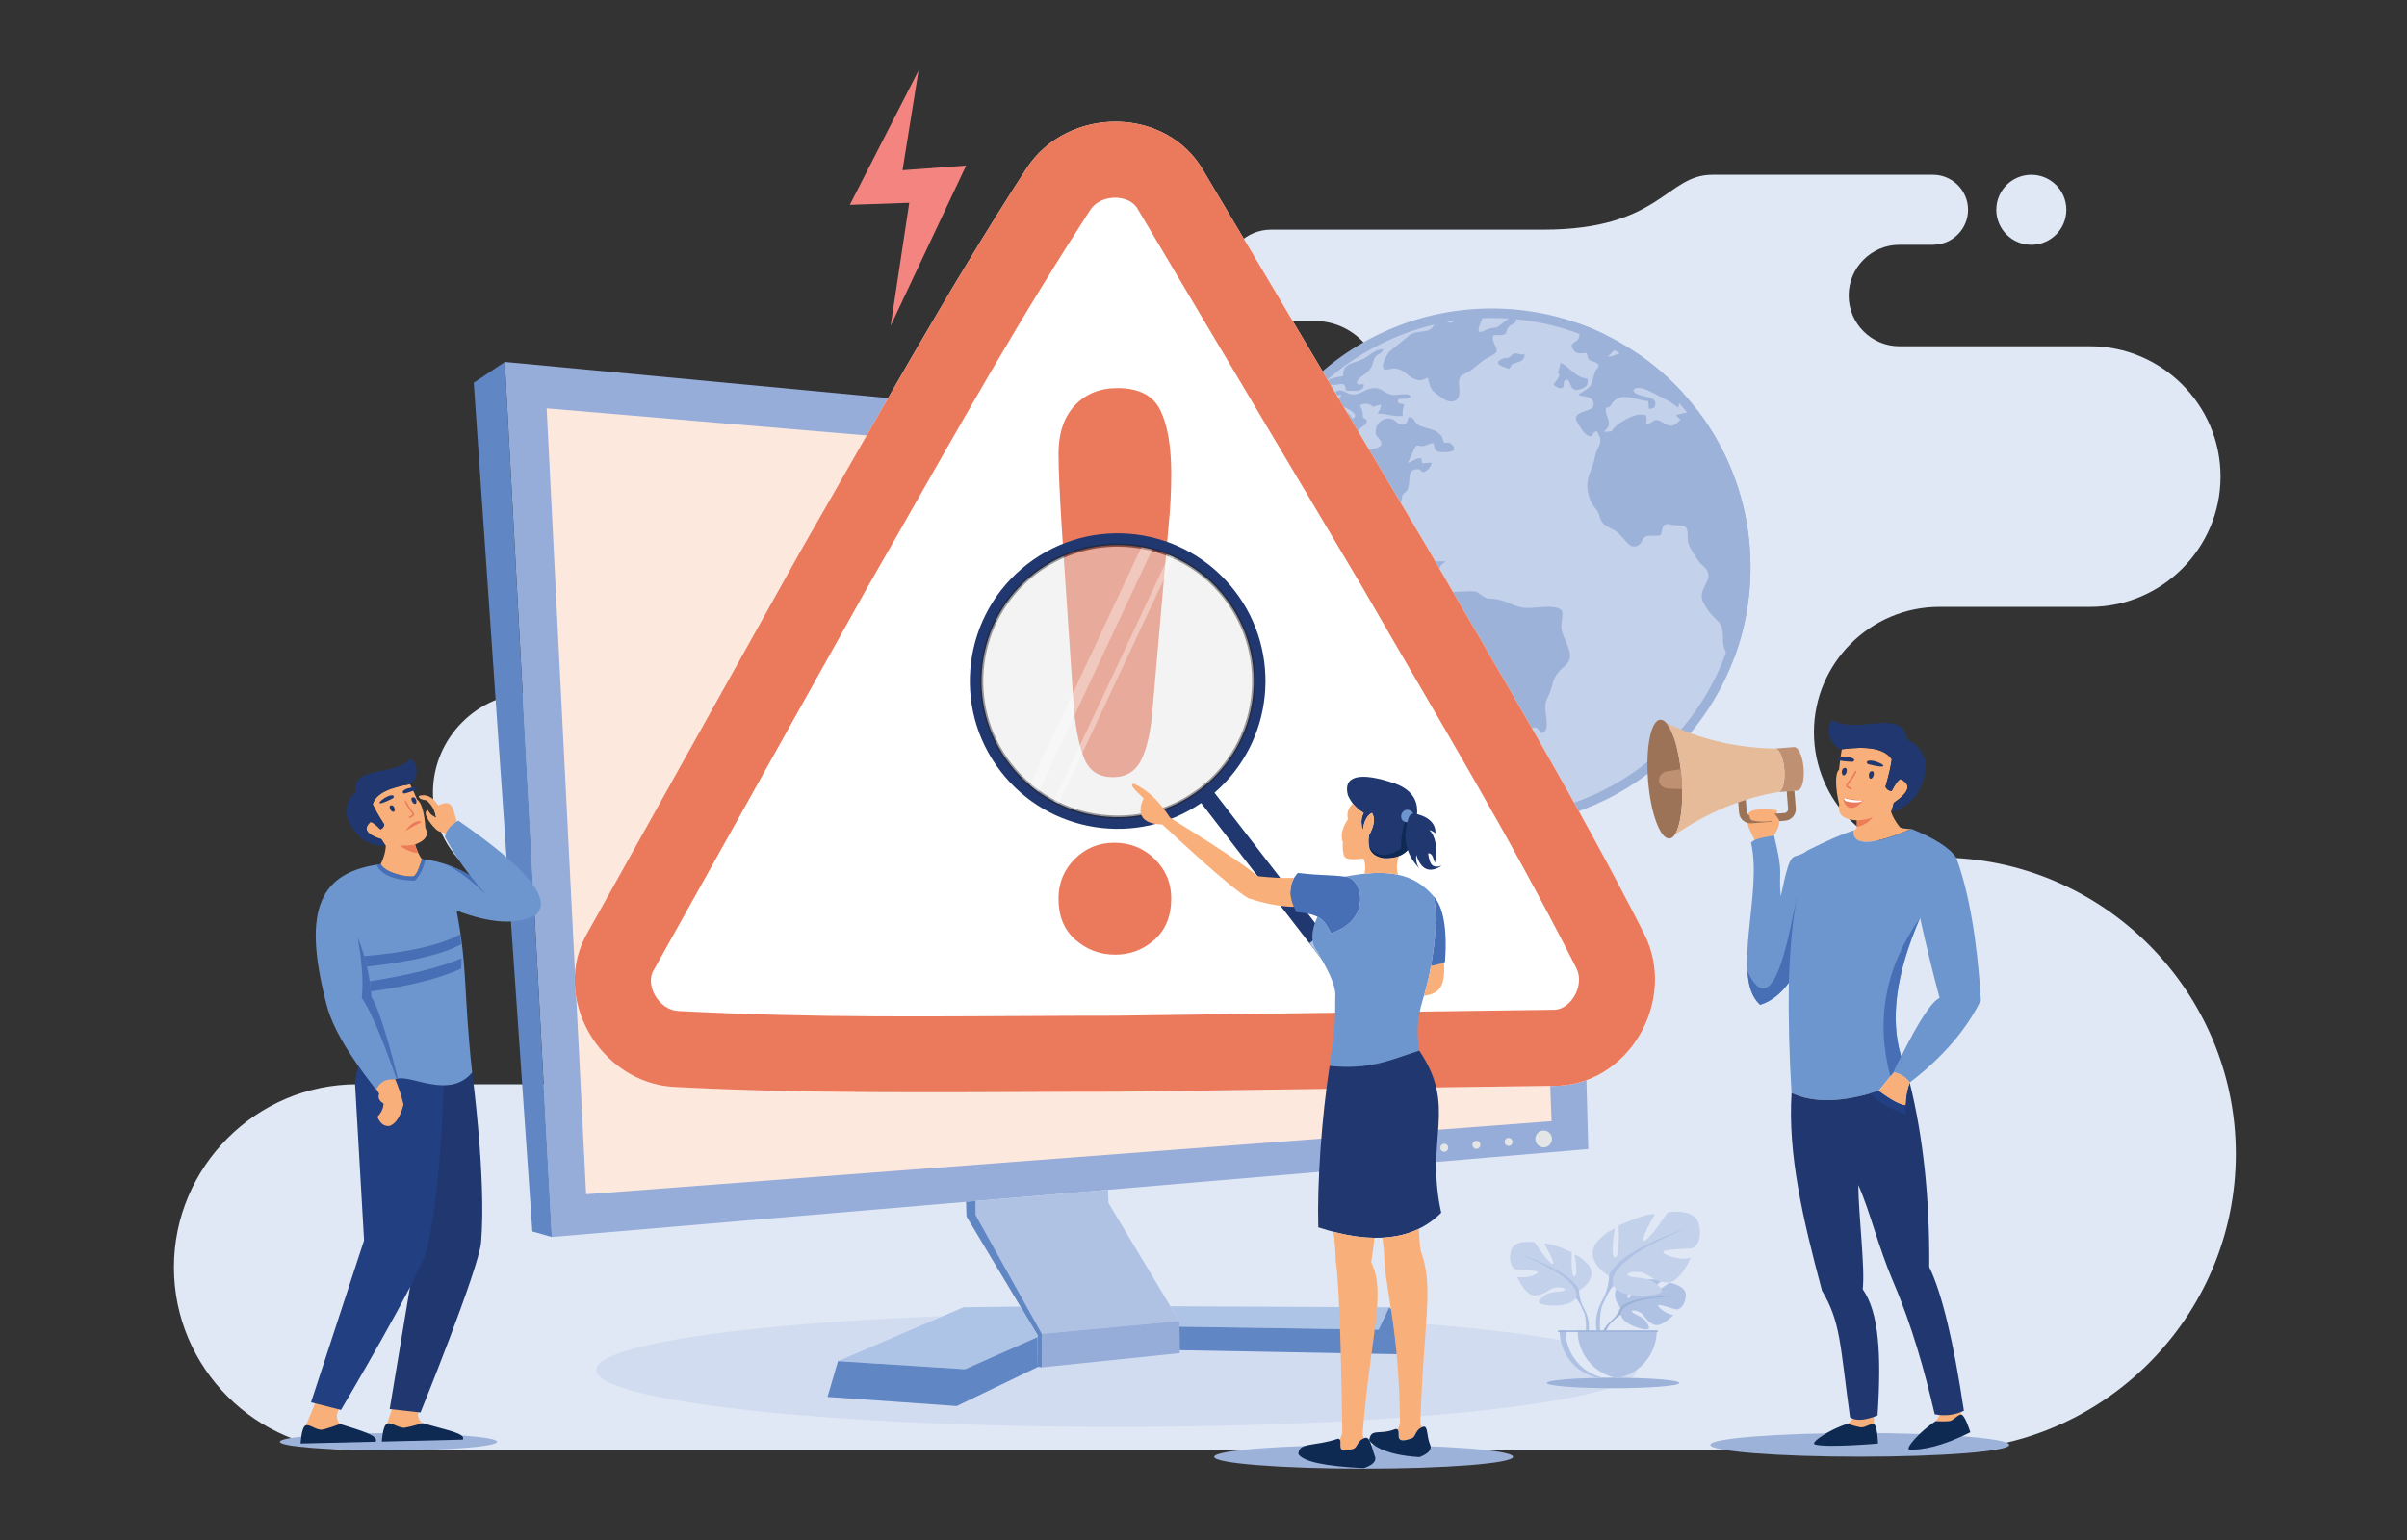 <?xml version="1.0" encoding="UTF-8"?><svg id="b" xmlns="http://www.w3.org/2000/svg" width="250" height="160" viewBox="0 0 250 160"><rect x="0" y="0" width="250" height="160" fill="#333333" stroke="none"/><defs><style>.c{fill:#bf9071;}.c,.d,.e,.f,.g,.h,.i,.j,.k,.l,.m,.n,.o,.p,.q,.r,.s,.t,.u,.v,.w,.x{fill-rule:evenodd;}.d,.y{fill:#9db2d9;}.e{fill:#e5bb9a;}.f{fill:#0e2952;}.z,.q{fill:#c4d1eb;}.aa{opacity:.46;}.g{fill:#fff;}.ab{opacity:.31;}.h{fill:#e4e5e5;}.i{fill:#9c7357;}.j{fill:#b0c2e4;}.k{fill:#20386f;}.l{fill:#96acd9;}.m{fill:#eb795b;}.ac{fill:#231f20;}.n{fill:#f38480;}.o{fill:#adc4e6;}.p{fill:#6086c4;}.ad{opacity:.35;}.r{fill:#6d96ce;}.s{fill:#466fb5;}.t{fill:#ed7d57;}.u{fill:#e0e8f5;}.v{fill:#fde8dd;}.w{fill:#223f81;}.x{fill:#f9af79;}</style></defs><path class="u" d="M210.98,25.434c-2.009,0-3.638-1.629-3.638-3.638,0-2.009,1.629-3.638,3.638-3.638,2.01,0,3.638,1.629,3.638,3.638,0,2.009-1.628,3.638-3.638,3.638h0ZM56.518,112.651h-19.436c-10.461,0-19.019,8.558-19.019,19.019h0c0,10.461,8.558,19.019,19.019,19.019h164.342c16.939,0,30.797-13.859,30.797-30.797v-.001c0-16.938-13.858-30.796-30.797-30.797h0c-7.162,0-13.022-5.86-13.022-13.022h0c0-7.162,5.86-13.021,13.022-13.021h15.671c7.446,0,13.538-6.093,13.538-13.539h0c0-7.446-6.092-13.538-13.538-13.538h-19.817c-2.899,0-5.27-2.372-5.27-5.271h0c0-2.899,2.371-5.271,5.27-5.271h3.494c2.001,0,3.638-1.637,3.638-3.638h0c0-2-1.638-3.638-3.638-3.638h-22.923c-4.827,0-5.365,5.703-17.56,5.703h-28.276c-2.611,0-4.747,2.136-4.747,4.747h0c0,2.61,2.136,4.746,4.747,4.746h4.559c3.781,0,6.877,3.095,6.877,6.877v.001c0,3.782-3.096,6.877-6.877,6.877h-13.72c-18.525,0-21.141,4.841-24.386,14.47-3.244,9.628-20.094,10.406-20.094,10.406h-23.04c-5.7,0-10.364,4.664-10.364,10.364h0c0,5.7,4.664,10.365,10.364,10.365h1.186c5.483,0,9.969,4.485,9.969,9.968h0c0,5.483-4.486,9.969-9.969,9.969h0Z"/><g class="ab"><path class="j" d="M115.943,136.398c29.837,0,54.024,2.655,54.024,5.929s-24.187,5.928-54.024,5.928c-29.836,0-54.023-2.655-54.023-5.928s24.187-5.929,54.023-5.929Z"/></g><path class="d" d="M193.163,148.889c8.571,0,15.52.549,15.52,1.226,0,.677-6.949,1.227-15.52,1.227-8.572,0-15.521-.55-15.521-1.227,0-.677,6.949-1.226,15.521-1.226Z"/><path class="d" d="M141.632,150.132c8.572,0,15.521.549,15.521,1.227,0,.678-6.949,1.227-15.521,1.227-8.571,0-15.52-.549-15.52-1.227,0-.677,6.949-1.227,15.52-1.227Z"/><ellipse class="y" cx="40.347" cy="149.797" rx="11.281" ry=".892"/><polygon class="l" points="52.432 37.605 163.03 48.02 164.964 119.379 57.317 128.518 52.432 37.605"/><polygon class="v" points="56.777 42.425 158.688 51.061 161.152 116.484 60.877 124.078 56.777 42.425"/><path class="p" d="M57.375,128.513c-.02.003-.039.005-.058.005l-4.884-90.913-3.227,2.161,6.084,88.178,2.028.574.058-.005Z"/><polygon class="j" points="108.208 138.58 122.473 137.244 115.13 124.98 115.087 123.614 101.318 124.782 101.336 126.241 108.208 138.58"/><polygon class="l" points="122.473 137.244 108.208 138.58 108.213 142.065 122.534 140.585 122.496 137.283 122.473 137.244"/><polygon class="p" points="108.208 138.58 101.336 126.241 101.318 124.782 100.338 124.865 100.386 126.393 107.752 138.695 107.79 141.997 108.213 142.065 108.208 141.884 108.208 138.58"/><path class="o" d="M100.225,142.263l7.53-3.339-.003-.229-1.766-2.95-5.914.075-13.037,5.6,13.19.843h0ZM143.207,138.11l1.08-2.29-22.731-.106.917,1.53.023.039.006.556,20.684.317.021-.046Z"/><polygon class="p" points="85.949 145.135 99.366 146.083 107.837 142.005 107.79 141.997 107.755 138.924 100.225 142.263 87.035 141.42 86.968 141.65 85.949 145.135"/><polygon class="p" points="122.53 140.281 146.669 140.728 143.207 138.11 143.186 138.156 122.502 137.839 122.53 140.281"/><polygon class="p" points="143.186 138.156 146.669 140.728 147.564 138.502 144.287 135.82 143.186 138.156"/><path class="h" d="M150.005,118.832c.227,0,.411.186.411.417,0,.231-.183.417-.411.417-.227,0-.411-.186-.411-.417,0-.231.184-.417.411-.417Z"/><path class="h" d="M153.346,118.525c.227,0,.411.187.411.418s-.184.417-.411.417-.41-.186-.41-.417.184-.418.41-.418Z"/><path class="h" d="M156.687,118.219c.227,0,.411.187.411.417,0,.231-.184.418-.411.418-.227,0-.411-.187-.411-.418,0-.23.184-.417.411-.417Z"/><path class="h" d="M160.329,117.455c.476,0,.863.392.863.876s-.387.876-.863.876c-.477,0-.863-.392-.863-.876s.386-.876.863-.876Z"/><path class="d" d="M154.924,32.048c14.852,0,26.893,12.041,26.893,26.893s-12.04,26.893-26.893,26.893c-14.853,0-26.893-12.041-26.893-26.893s12.04-26.893,26.893-26.893Z"/><circle class="z" cx="154.924" cy="58.941" r="25.902" transform="translate(74.11 203.664) rotate(-81.65)"/><path class="d" d="M167.284,42.146c.138-.183.159-.285.308-.443.95-1.009,2.657-.021,3.587-.045l.087.814c.439.011.693-.138.673-.6-.038-.84-2.016-.511-2.302-1.334.472-.657,1.886.201,2.45.486.411.207.807.408,1.18.616.398.223.858.604,1.048.713.108-.439.154-1.237.362-1.496.053-.004.105-.002.156.005-1.422-1.565-3.026-2.962-4.78-4.156-.107.056-.241.092-.388.102-.572.043-.748-.317-1.446-.098-.351.111-.836.382-1.233.322.108-.081.628-.573.694-.689.601-1.071-1.253-.276-.92-1.555-.929-.456-1.889-.86-2.875-1.209-.043.117-.035.289.032.546.14.54.249.927-.145,1.266-.324.279-.798.33-.353.966.329.47.704.34,1.361.322.132.37.115.697.461.813.412.138.652.142.824.495-.118.304-.331.4-.457.807-.4,1.282-.09,1.259-1.679,2.187.316.308,1.331.042,1.562.792.227.733-.67.842-1.223,1.066-.874.353-.632.769-.215,1.403.261.396.608,1.124,1.241,1.068.267-.259.09-.39.578-.514.132.36.409.568.328,1.125-.053.371-.291.717-.411,1.048-.132.367-.17.783-.293,1.157-.327.997-.95,1.887-.438,3.515.118.375.265.67.477.969.214.303.421.412.554.893.239.864.487,1.054,1.408,1.494,1.233.59,1.568,2.128,2.537,1.724.85-.355.13-1.165,1.841-1.06.721.044.671-.11.785-.729.086-.463.42-.566.889-.428.471.138.907.022,1.303.148.753.239.178,1.236.641,2.139.25.485.852,1.482,1.142,1.756.453.427,1.146.907.636,1.931-.339.678-.796,1.314-.333,2.17,1.209,2.238,2.062,1.52,2.011,3.791-.019.83.427,1.794.922,2.045.124-.086.183-.158.289-.239,1.07-2.901,1.655-6.036,1.655-9.308,0-6.131-2.053-11.781-5.507-16.305l-2.165.451c.039.287.203.362.432.472-.463.385-.75,1.044-1.739.417-1.234-.78-.957.067-1.878.048.068-.286.091-.534.023-.842-.31-.184-.904-.097-1.219-.002-.682.206-2.072.969-2.36,1.631l-.807.072c.202-.312.622-.455.488-1.125-.096-.485-.366-.765-.29-1.367.282-.106.324-.027.489-.246h0ZM128.608,53.375c.514-2.438,1.357-4.754,2.482-6.9.527.008,1.13.087,1.729-.085.832-.239,2.32-.946,2.643-1.445-.868.367-1.199.715-2.435.536-.118-.125-.205-.32-.328-.471-.237.257-.275.694-.646.751-.197.03-.37-.033-.491-.151.171-.298.348-.592.529-.882.55-.106,1.266-.081,1.674-.226,1.903-.676,1.112-1.246,1.46-1.447.598-.179.644.466.696.983.751.055,1.778-.466,2.375.013-.017-.895-.57-2.349.719-2.24-.054-.312.018-.374.213-.6.133-.155.032-.01.113-.153l-.555-.001c-.041-.243-.134-.395.112-.465.58-.166,1.001.352,1.573.393.739.053,1.254-.504,1.947-.632.968-.178,1.239.393,1.946.628.661.22,1.852-.309,2.175.214-.512.521-1.568-.116-1.296.697l.606.104c-.108.519-.205.594-.159,1.21-.973.112-1.645-.247-2.587-.225.134-.416.346-.434.331-.965l-.826.251c-.011-.007-.024-.021-.029-.027-.356-.332-.869-.388-1.318-.139.232.555.288.546.298,1.274.204.157.537.193.348.568-.12.24-.358.33-.558.493-.259.21-.187.418-.63.362-.266-.033-.552-.191-.639-.347-.115.229-.159.403-.285.63-.341.617-.802,1.178-.489,1.895.517.06,2.321-.213,2.957-.28,2.199-.232.741-1.273.663-1.495-.24-.688.357-1.869,1.473-1.709.527.076.705.534,1.05.595.739.13.683-.321.845-.732.55-.074.565.37.872.676.461.46,1.665.439,2.239.95.44.394.36.403.561,1.004.342.024.515-.066.778.147.177.143.33.313.259.663-.283.184-1.003.224-1.439.17-.547-.068-.568-.453-.676-.934-.368.047-.657.213-.963.292-.493.127-.737-.236-.946.149-.261.482-.479,1.124-.746,1.582.477.011.669-.487,1.383-.451l.097.529.985-.067c-.049.364-.289.66-.485.803-.457.334-.507.141-.796-.12-1.39-.054-.85,1.001-1.171,1.973-.168.507-.572.447-.626.945-.092.856-.239.352-.639.846.13.445.509.369.198,1.201-.146.392-.388.716-.384,1.195.007.794.524,1.591.622,2.515-.349-.091-.551-.296-.713-.497-.754-.923-1.096-.825-2.125-.309l-.048.354c-1.677.213-2.452,1.056-2.375,2.866.033.783.479,1.306,1.132,1.488.737.205,1.614.059,1.45-1.006,1.099-.162.666.364,1.098,1.068.35.569.828.617,1.602.379.071.515.016.489.362.731.247.174.323.269.661.437,1.195.595.733-.213,1.607-.084.265.244.144.423.704.349-.006-1.609-.255-1.576,2.584-1.718,2.451-.123,1.76-.077,2.761.521.27.161.475.193.833.207,1.482.057,2.128.824,3.418.945.987.092,3.185-.445,3.835.267.231.254-.096,1.328-.023,1.883.072.542.361,1.11.565,1.575,1.157,2.633-1.025,1.911-1.54,4.362-.141.672-.371.979-.6,1.549-.411,1.021.672,3.2-.554,3.381-.178-.162-.361-.824-.877-.526-.517.298-.027,1.219.255,1.562.481.585.52.811-.098,1.379l.204.076c.049.063.067.182.04.277-.084.298-.802.147-1.368.59-.039,1.042.164,1.835.437,2.752.102.346.193.941.437,1.124.394.295,1.131-.219,1.171.465-.469.217-1.592.428-2.202.164-.39-.169-.847-.893-1.102-1.392l-1.508-3.478c-.223-.788.099-1.52.037-2.351-.056-.759-.255-1.327-.551-1.942-.511-1.06-1.058-2.423-1.56-3.418-.725.022-1.209.043-1.613-.363-.138-.139-.3-.375-.445-.541-.315-.362-.571-.708-.961-1.007-.201-.154-.396-.238-.604-.38-1.42-.97-.393-3.375-1.12-4.678-.487-.874-.81-.413-1.213-.526-.197-.055-.455-.232-.658-.326-.731-.338-1.472-.348-2.097-.803-.608-.443-.698-.31-1.526-.371-1.253-.092-2.578.332-3.686.134-1.202-.215-1.724-1.038-2.32-1.559-.29-.253-2.036-1.411-2.414-1.386-.365,1.051,1.22,1.617,1.508,2.417-1.476-.007-1.318-1.098-1.891-2.119-.562-1.004-1.601-.842-2.449-1.491-.714-.546-.964-1.889-1.187-2.758-.291-1.132-.852-1.77-1.175-2.714l-.057.14c-.075.257-.096.587-.209.816-.356-.015-.568-.245-.642-.563h0ZM132.496,44.099c.296-.034.387-.225.655-.326.228-.086.753.049,1.187-.037.749-.148.33-.244.679-.648.233-.27.681-.195.735-.573-.503-.419-.636.121-.846.346-.507.545-.646-.273-1.027.067-.16.143-.058.261-.411.248-.176-.007-.269-.009-.336.007-.218.301-.429.606-.636.917h0ZM134.343,42.661c.642.243.935-1.439.05-.249-.179.241-.05.249-.05.249h0ZM136.229,41.06c.129.225.243.253.519.169.376-.115.294-.146.571.044l.025-.346c-.554-.075-.975-.336-1.115.134h0ZM148.276,59.217c.32.17.843.122,1.148-.1.386-.282-.134-.2.634-.705.012-.008.027-.019.039-.027l.077-.057c-.476.016-.905-.073-1.375.054-.5.136-.659.271-.523.835h0ZM144.404,59.054c.621-.017.521-.138.835-.353.719-.491,1.415.33,1.884.28.313-.033.838-.057.791-.396-.054-.392-.423-.255-.784-.231-.475.03-.504-.239-1.097-.145-.573.09-1.549.311-1.629.846h0ZM156.749,38.328c.132-.141.136-.308.295-.449.331-.293,1.302-.152,1.315-1.053-.271-.02-.367.025-.629-.055-.582-.178-.634.095-.947.324-.255.187-.324.059-.62.139-.318.085-.82.405-.439.675.142.101.807.353,1.025.419h0ZM161.352,39.973c.133-.259.628-.767.605-.993-.036-.34-.258-.009-.037-.628.094-.263.104-.366.152-.642.77.159,1.39,1.476,2.855,1.657-.072.465.045.58-.29.83-.197.146-.527.281-.783.311-.74.086-.695-.716-1.016-1.06-.719.004-.18.633-.593.852-.296.157-.73-.183-.892-.329h0ZM139.518,39.072c-.579.075-1.22.209-1.621.445.027.533.554.531,1.049.432.685-.137.774-.022.847.622.946.057,1.853.184,1.861-.652l-.609.04c-.122-.198-.003-.076-.152-.193.355-.828,1.021-.735,1.512-1.579.2-.343.223-.798.452-1.112.268-.364.618-.214.814-.802-1.171.08-1.322.739-2.335,1.135-.975.38-1.913.414-1.818,1.662h0ZM143.711,38.344c.495.265,1.153-.554,2.389.499,1.401,1.193,1.906.41,2.205.4.133.679.257,1.108.627,1.461.17.162.943.748,1.259.887.647.283,1.221.067,1.359-.509.145-.608-.185-1.407.108-1.928.128-.228.779-.4,1.287-.798.413-.324.741-.638,1.187-.954.317-.224,1.174-.574,1.298-.852.172-.385-.556-1.027-.339-1.67.271-.136.667-.01,1.008-.088.392-.089.321-.268.478-.629.263-.61,1.174-.423.822-1.229-.54-.17-1.375.709-1.7.933-.504.347-.499-.005-1.579.507-.068.033-.186.086-.249.099-.217.045-.239-.005-.274-.021-.078-.376.08-.615.189-.935.144-.415.353-.672.327-.904-.076-.686-1.11.13-1.711.15-.395.013-.733-.144-1.072.037-.425.228-.189.638-.559.715-.645.136-1.186-.889-1.78.191-.383.696-.739.675-1.691.788-.363.043-.653.162-.904.324l-2.069,1.701c-.277.302-.689,1.054-.703,1.527l.088.297h0ZM139.588,42.284l-.545-.376.116.798c.928.016,1.028.368,1.306.787.924-.429-.66-1.085-.876-1.209Z"/><path class="g" d="M125.054,17.844l23.208,39.076c.019.033.035.06.053.092,7.651,13.286,15.503,26.316,22.456,40.001,3.521,6.929-1.635,15.914-9.507,15.804l-45.358.612c-.037.001-.069.001-.107.001-15.303,0-30.484.303-45.784-.503-7.715-.406-12.959-9.364-8.935-16.133l22.151-39.689c.018-.033.034-.06.053-.092,7.65-13.285,14.979-26.617,23.325-39.498,4.234-6.536,14.606-6.556,18.444.33Z"/><path class="m" d="M67.908,100.77l22.222-39.817c7.456-12.948,13.236-23.587,20.927-35.737.71-1.122,1.437-2.256,2.182-3.408,1.108-1.71,4.118-1.654,4.948-.057l23.283,39.202c8.145,14.143,14.911,25.174,22.259,39.637.923,1.817-.63,4.402-2.425,4.325l-45.504.614c-1.612,0-3.191.003-4.743.009-14.134.05-26.057.265-40.625-.501-2.032-.107-3.488-2.748-2.524-4.267h0ZM111.534,73.59c.226,2.416.624,4.208,1.155,5.39.544,1.182,1.513,1.766,2.907,1.766,1.38,0,2.363-.61,2.947-1.819.598-1.221.983-2.974,1.168-5.257l1.673-19.156c.173-1.765.266-3.505.266-5.217,0-2.895-.372-5.125-1.128-6.665-.744-1.54-2.23-2.31-4.46-2.31-1.832,0-3.306.598-4.434,1.806-1.129,1.208-1.686,2.881-1.686,5.031,0,1.58.12,4.195.345,7.819l1.248,18.613h0ZM115.835,99.185c1.553,0,2.908-.518,4.076-1.553,1.155-1.036,1.739-2.47,1.739-4.288,0-1.606-.571-2.974-1.726-4.102-1.155-1.128-2.536-1.686-4.168-1.686-1.633,0-3.001.558-4.129,1.686-1.129,1.129-1.686,2.496-1.686,4.102,0,1.846.584,3.279,1.766,4.301,1.168,1.022,2.549,1.54,4.129,1.54h0ZM111.057,13.686c-1.758.81-3.32,2.088-4.448,3.828-8.345,12.881-15.674,26.213-23.325,39.497l-.053.093-22.15,39.689c-4.024,6.769,1.219,15.727,8.935,16.133,13.718.722,27.34.554,41.04.511,1.58-.005,3.161-.009,4.743-.009l.106-.001,45.358-.612c7.873.111,13.028-8.874,9.507-15.804-6.953-13.684-14.805-26.715-22.456-40.001l-.053-.092-23.208-39.076c-2.816-5.053-9.151-6.387-13.997-4.158Z"/><path class="x" d="M203.139,145.094l.595,1.915c.102.233.412.8.467,1.022.211.841-3.908.223-3.165-.356.067-.053.47-.626.424-.917-.072-.454-.267-1.145-.267-1.145l1.947-.518Z"/><path class="f" d="M201.042,147.658s.941.042,1.406-.007c.465-.048.921-.738,1.274-.672.39.075.922,1.824.922,1.824-2.881,1.478-5.046,1.855-6.306,1.811-.566-.021,1.063-1.907,2.704-2.956Z"/><path class="x" d="M194.582,146.005l.071,2.004c.037.252.186.879.181,1.109-.019.866-3.83-.812-2.96-1.177.078-.033.618-.48.65-.774.049-.457.044-1.174.044-1.174l2.014.012Z"/><path class="f" d="M191.884,147.928s.897.288,1.358.364c.461.076,1.082-.47,1.407-.313.356.174.41,2.002.41,2.002,0,0-5.356.463-6.561.09-.541-.17,1.526-1.561,3.386-2.142Z"/><path class="x" d="M184.569,84.397l-.008-.219c-1.806-.24-3.134-.088-3.09.72-.14.919.537,1.652.905,2.782.547-.238,1.023-.339,1.429-.305.651-.76.991-1.456,1.016-2.088l-.248-.761-.004-.129Z"/><path class="x" d="M198.516,86.117c-.425.031-1.096-.052-1.214-.202-.452-.574-.766-1.174-.881-1.552.088-.251.18-.569.277-.953,1.638-1.113,1.863-1.937.671-2.47-.239.135-.537.549-.894,1.244-.284-.012-.499-.157-.646-.436.339-1.172.558-2.123.661-2.855-.807-1.201-2.696-1.372-5.196-1.048-.116.665-.211,1.37-.285,2.115-.442.408-.385,1.917.022,3.657-.203.99.408,1.53,1.833,1.62.021.352-.012.782-.035.83-.036.076-.163.149-.338.211v.001c-.048,1.633,1.961,1.579,6.025-.163Z"/><path class="k" d="M191.294,77.845c2.5-.324,4.389-.153,5.196,1.048-.102.731-.322,1.683-.661,2.855.147.279.362.424.646.436.356-.695.654-1.109.894-1.244,1.191.534.967,1.358-.671,2.47-.096.384-.189.701-.277.953,1.473-.33,2.707-1.649,2.881-2.219,1.72-3.39-.198-4.821-1.225-5.343-.453-3.357-5.327-.39-7.769-2.008-.971,1.341.229,3.023.986,3.053Z"/><path class="r" d="M181.871,87.566c1.237,5.298-2.171,13.905.938,16.83,1.121-.34,2.115-1.106,2.983-2.298-.047,3.833.049,7.647.286,11.443,2.27,1.076,5.283,1.007,9.04-.209l1.524-1.877c.391-.076,1.28.357,1.707,1.016,3.568-2.723,5.974-5.65,7.393-8.557-.383-6.246-1.232-11.175-2.546-14.786-.664-1.021-2.224-2.025-4.681-3.012-4.065,1.742-6.074,1.796-6.025.162-1.196.393-2.782,1.087-4.759,2.083-1.648,1.252-1.616-.759-2.776,4.775-.258-2.782.343-2.07-.695-6.33-.451.128-1.933.195-2.391.759h0ZM197.464,109.762c-1.183-3.889-.53-8.688,1.959-14.396.626,2.816,1.303,5.588,2.03,8.315-.845.402-2.175,2.429-3.989,6.081Z"/><path class="k" d="M197.906,114.832c-.577-.044-1.506-.545-2.787-1.5-3.757,1.215-6.77,1.285-9.04.209-.404,6.39,1.167,13.09,3.16,20.556,1.952,3.278,1.869,5.583,2.909,13.147.578.412,1.532.352,2.863-.179.422-6.449.131-10.719-1.543-13.125.262-2.163-.422-7.478-.455-10.814,1.217,2.714,2.054,6.38,3.639,10.082,1.932,4.508,3.277,9.333,4.296,13.734,1.077.209,2.087.086,3.03-.37-1.082-7.234-2.282-12.212-3.598-14.935.051-7.113-.626-13.5-2.031-19.164-.262.668-.41,1.455-.443,2.361Z"/><path class="x" d="M195.119,113.332c1.282.955,2.21,1.455,2.787,1.5.034-.905.182-1.693.443-2.361-.427-.659-1.316-1.092-1.707-1.016l-1.524,1.877Z"/><path class="s" d="M185.792,102.099c.124-3.722.422-6.773.895-9.154-.659,2.768-2.312,14.095-5.195,7.957.115,1.613.469,2.697,1.317,3.494,1.121-.34,2.115-1.106,2.983-2.298Z"/><path class="s" d="M196.643,111.456c.218-.541.492-1.105.821-1.693-1.183-3.889-.53-8.688,1.959-14.396-3.621,5.146-4.647,10.632-3.08,16.458l.3-.369Z"/><path class="t" d="M194.506,84.892c-.399.198-.947.313-1.643.345.014.236.003.507-.011.675.699-.135,1.251-.475,1.654-1.02Z"/><path class="w" d="M197.945,115.74c-.041-.328-.053-.631-.039-.908-.577-.045-1.506-.545-2.788-1.5-.305.098-.604.189-.898.273.902.938,2.143,1.65,3.725,2.135Z"/><path class="i" d="M172.432,74.775c.963-.076,1.96,2.626,2.227,6.034.268,3.408-.295,6.232-1.258,6.308-.963.076-1.96-2.626-2.228-6.034-.268-3.408.296-6.233,1.258-6.308Z"/><path class="c" d="M184.327,77.775l2.002-.157c.455-.036.904.947,1.002,2.197.098,1.249-.191,2.29-.647,2.325l-2.002.158c.455-.036.745-1.078.646-2.326-.098-1.248-.546-2.232-1.001-2.197Z"/><path class="e" d="M185.328,79.971c-.09-1.155-.481-2.082-.899-2.187-4.124-.084-7.918-.981-11.379-2.692.739.803,1.399,3.043,1.609,5.717.213,2.706-.098,5.043-.718,5.93,3.437-2.351,7.05-3.841,10.84-4.467.397-.168.638-1.145.546-2.301Z"/><path class="c" d="M173.135,80.141l1.435-.23c.036.293.065.592.089.898.032.4.052.792.061,1.172l-1.444-.05c-.493-.017-.927-.332-.965-.825h0c-.039-.492.337-.887.824-.965Z"/><path class="i" d="M185.345,84.468l-1.062.083c.237.209.415.464.536.765l.59-.046c.33-.027.62-.185.821-.419.201-.235.312-.546.286-.877l-.142-1.809-.801.063.142,1.809c.008.11-.029.213-.096.292-.067.078-.163.131-.274.14h0ZM181.699,84.722c-.049-.017-.093-.042-.132-.075v-.001c-.079-.067-.131-.163-.14-.273l-.1-1.276c-.263.082-.524.17-.785.261l.084,1.078c.027.33.185.62.42.82.235.201.546.312.876.286l2.087-.164c-.001-.028-.001-.055-.002-.082-.066.019-.154.032-.266.039-.661.058-1.257.023-1.786-.105-.151-.091-.237-.261-.257-.508h0Z"/><path class="m" d="M193.434,83.112c-.751.011-1.167-.063-1.896-.235-.293-.07.308,2.175,1.937.354.039-.043.017-.12-.041-.118Z"/><path class="k" d="M194.167,79.021c-.365.027-.344.318-.074.386,2.873.721.977-.454.074-.386Z"/><path class="k" d="M192.374,78.755c.34.132.237.404-.041.392-2.958-.145-.803-.719.041-.392Z"/><path class="m" d="M192.234,82.025l-.017-.007c-.291-.144-.445-.227-.475-.357-.027-.12.056-.227.207-.421.168-.213.422-.539.711-1.108.021-.041.072-.057.114-.037.042.021.058.072.037.114-.297.581-.557.915-.729,1.135-.099.128-.185.237-.175.279.013.058.219.161.386.243.041.021.059.071.037.114-.017.035-.058.052-.096.043Z"/><path class="k" d="M191.462,80.558c-.207-.022-.287-.83.217-.776.269.029.122.812-.217.776Z"/><path class="k" d="M194.268,80.903c-.207-.023-.286-.83.217-.775.269.028.122.811-.217.775Z"/><path class="g" d="M193.384,83.149c.258.278-1.463.297-1.761.024-.033-.029-.136-.186-.1-.233.036-.047.236.037.29.051.522.131,1.013.183,1.572.159Z"/><path class="k" d="M141.322,104.89l-16.747-21.697c.24-.164.476-.335.709-.515.233-.18.457-.364.677-.554l16.746,21.697c.298.385.229.941-.152,1.235l-.001.001c-.381.294-.935.219-1.233-.166Z"/><path class="o" d="M141.679,105.353l-5.68-7.359c.233-.173.465-.348.698-.529.233-.18.461-.36.687-.541l5.68,7.359c.101.13-.129.478-.509.772l-.001.001c-.381.294-.775.427-.876.297Z"/><path class="k" d="M103.932,80.142c5.001,6.479,14.159,7.861,20.826,3.288.24-.164.476-.335.708-.515.233-.18.459-.364.677-.555,6.114-5.291,7.097-14.499,2.096-20.979-5.181-6.712-14.822-7.954-21.534-2.773-6.712,5.181-7.954,14.822-2.773,21.534h0ZM124.723,81.952c-6.181,4.771-15.058,3.627-19.829-2.553-4.771-6.181-3.628-15.059,2.553-19.829,6.181-4.77,15.058-3.627,19.828,2.554,4.771,6.18,3.627,15.058-2.553,19.828Z"/><g class="aa"><path class="h" d="M104.895,79.399c4.77,6.18,13.648,7.324,19.829,2.553,6.18-4.771,7.323-13.648,2.553-19.828-4.77-6.181-13.647-7.324-19.828-2.554-6.18,4.771-7.324,13.648-2.553,19.829Z"/><path class="ac" d="M116.096,85.069h-0c-4.474,0-8.606-2.028-11.336-5.566-4.82-6.245-3.661-15.247,2.583-20.068,2.528-1.951,5.547-2.982,8.732-2.982,4.474,0,8.606,2.029,11.336,5.566,4.82,6.244,3.661,15.246-2.583,20.067-2.528,1.951-5.547,2.982-8.731,2.982ZM116.075,56.794c-3.109,0-6.056,1.007-8.523,2.911-6.096,4.706-7.227,13.494-2.522,19.591,2.665,3.452,6.699,5.433,11.066,5.433,3.109,0,6.056-1.007,8.523-2.911,6.096-4.705,7.228-13.494,2.522-19.59-2.665-3.453-6.699-5.433-11.066-5.433Z"/></g><path class="x" d="M32.964,145.208l-1.213,2.967c-.048.323-.248,1.134-.241,1.429.027,1.106,5.133-1.063,3.966-1.529-.106-.041-.443-.387-.485-.767-.068-.578.402-1.32.402-1.32l-2.428-.779Z"/><path class="f" d="M31.224,149.976s.08-1.667.508-1.871c.403-.192,1.156.531,1.729.431.572-.1,1.856-.588,1.856-.588,2.31.734,4.027,1.193,3.701,1.84l-7.794.187Z"/><path class="x" d="M40.88,145.898l-.699,2.074c-.048.324-.247,1.134-.24,1.429.027,1.106,5.132-1.064,3.966-1.529-.106-.041-.443-.387-.485-.767-.068-.578.402-1.32.402-1.32l-2.943.114Z"/><path class="k" d="M47.06,106.851l1.978,4.576s1.483,11.001.932,17.619c-.231,2.771-6.295,17.708-6.295,17.708l-3.2-.358,2.892-17.395-.775-6.872-2.544-13.182,7.011-2.097Z"/><path class="w" d="M44.836,107.447l1.26,4.803s-.208,11.095-1.76,17.572c-.65,2.712-8.922,16.665-8.922,16.665l-3.111-.79,5.51-16.829-.947-16.422.718-3.878,7.253-1.12Z"/><path class="f" d="M39.656,149.773s.083-1.651.542-1.855c.434-.204,1.257.513,1.876.412.617-.101,1.82-.468,1.82-.468,2.493.729,4.529,1.062,4.176,1.709l-8.414.203Z"/><path class="x" d="M45.532,83.675c1.593-.759,1.487.475,1.921,1.673-.574.409-.879.745-1.051,1.325-.504-.296-.844-.166-1.212-.612-.595-.577-1.389-1.734-.73-1.889.265.517.532.609.869.794-.056-.267-.14-.528-.252-.782-.134-.334-.381-.674-.743-1.019-.635-.093-.904-.253-.808-.482.752-.217,1.42.114,2.005.993Z"/><path class="r" d="M47.418,94.601c1.175,6.083.699,8.254,1.62,16.826-2.371,2.848-6.426.148-7.853.671-.619.06-1.579.146-2.14,1.092-.734-.932-1.38-1.8-1.946-2.611-1.792-2.569-2.778-4.573-3.203-6.284-2.618-10.095-.502-13.7,5.644-14.516.507.965,2.797,1.391,3.436,1.263.429-.31.569-1.058.867-1.774,1.908.152,3.891.982,5.009,1.733-1.048-1.346-1.93-2.697-2.645-4.051.123-.658.587-1.221,1.394-1.69,7.137,4.929,9.816,8.2,8.037,9.813-1.963,1.037-4.703.879-8.219-.472Z"/><path class="s" d="M41.185,112.099c-.718-2.078-2.434-6.79-3.61-8.407.207-1.862-.038-4.154-.432-6.313.661,1.559,1.283,3.778,1.434,6.19,1.014,1.678,2.082,5.9,2.748,8.483-.186.01.05.037-.14.047h0ZM50.519,92.987c-1.508-1.498-2.95-2.575-4.329-3.232,1.058.342,2.007.808,2.662,1.247.516.663,1.072,1.324,1.668,1.985Z"/><path class="x" d="M42.976,91.043c-.639.128-2.929-.298-3.436-1.263.36-.705.528-1.476.531-1.891-.131-.179-.28-.409-.448-.692-1.571-.493-1.946-1.096-1.126-1.805.223.049.559.308,1.009.775.223-.076.36-.244.41-.501-.55-.852-.953-1.556-1.209-2.114.355-1.148,1.818-1.737,3.885-2.077.252.502.496,1.04.733,1.615.449.218.766,1.434.858,2.917.399.739.042,1.315-1.071,1.728.087.37.451,1.268.732,1.535-.298.715-.437,1.463-.866,1.774Z"/><path class="k" d="M42.59,81.475c-2.068.34-3.53.929-3.885,2.077.257.558.659,1.263,1.209,2.114-.05.257-.186.425-.41.501-.449-.467-.786-.726-1.009-.775-.82.709-.445,1.312,1.126,1.805.169.283.318.513.448.692-1.252.09-2.55-.664-2.824-1.077-2.18-2.286-.997-3.884-.304-4.545-.443-2.78,4.147-1.586,5.703-3.458,1.094.834.541,2.46-.054,2.665Z"/><path class="t" d="M41.511,87.833c.387.031,1.092.022,1.6-.099.048.201.177.558.33.885-.565.034-1.607-.461-1.93-.786Z"/><path class="x" d="M41.04,112.112c.379.893.669,1.772.869,2.635-.32,1.274-.813,2.022-1.479,2.245-.789.03-1.012-.549-1.249-.95.419-.418.638-.881.656-1.388-.464-.284-.615-.621-.452-1.012-.109-.197-.21-.374-.301-.531.442-.698.905-.894,1.377-.962.192-.021.386-.026.58-.037Z"/><path class="s" d="M38.533,103.004c4.034-.566,7.158-1.357,9.372-2.373.014-.36.026-.709.03-1.065-2.209.933-5.386,1.728-9.53,2.385.052.344.094.696.128,1.053Z"/><path class="s" d="M38.116,100.427c4.625-.513,7.886-1.288,9.783-2.321-.02-.32-.049-.659-.091-1.025-2.145,1.13-5.469,1.881-9.974,2.257.101.348.196.713.283,1.089h0ZM42.976,91.043c-.639.128-2.929-.298-3.436-1.263-.147.019-.292.041-.434.063.489,1.05,1.813,1.605,3.972,1.663.566-.591.93-1.326,1.092-2.205-.109-.013-.218-.023-.326-.033-.298.715-.437,1.463-.866,1.774Z"/><path class="m" d="M42.191,86.277c.59-.359.931-.534,1.535-.831.243-.119-.617-.476-1.588.816-.023.031.007.043.053.015Z"/><path class="k" d="M40.612,82.631c.332-.051.374.213.147.331-2.426,1.239-.97-.205-.147-.331Z"/><path class="k" d="M41.978,82.083c-.279.188-.129.411.118.342,2.621-.741.571-.81-.118-.342Z"/><path class="m" d="M42.555,84.993l.016-.005c.27-.128.413-.202.441-.322.027-.11-.048-.209-.184-.39-.151-.199-.38-.502-.639-1.029-.019-.038-.065-.053-.104-.035-.038.019-.054.065-.035.105.265.538.499.849.654,1.054.09.119.167.221.157.259-.013.054-.204.146-.358.218-.039.019-.055.065-.036.105.015.032.052.048.087.041Z"/><path class="k" d="M43.167,83.511c.182-.062.085-.803-.355-.65-.235.081.059.753.355.65Z"/><path class="k" d="M40.911,84.339c.181-.064.084-.803-.355-.65-.235.081.058.753.355.65Z"/><path class="r" d="M136.858,98.879c-.729-.848-.735-2.058-.021-3.628.742.376.995.944,1.397,1.707,4.38-1.407,3.272-5.826,1.453-5.878,4.453-.847,7.144-.364,9.178,2.002.685,2.182-.132,7.312-.656,9.247-.554,2.235-1.306,3.484-.797,6.833-2.366,1.703-3.034,3.474-9.316,1.587.14-1.932.614-2.403.589-7.004.161-1.517-1.024-3.3-1.828-4.865Z"/><path class="k" d="M138.097,110.748c4.308.415,6.262-.62,9.316-1.587,4.014,5.954.552,9.024,2.278,16.838-2.848,2.858-7.104,3.364-12.767,1.518-.134-4.615.35-11.401,1.173-16.77Z"/><path class="x" d="M147.372,127.663c.059.925.076,1.745.2,2.32,1.4,3.756.275,7.435-.058,17.931.05.132.102.259.16.379-.702.309-.616.987-1.033,1.138-1.952.705-1.144-.541-1.464-.888.088-.217.165-.428.231-.634-.052-9.676-1.633-14.466-1.637-17.477-.019-.459-.141-1.412-.18-1.844l.013-.001c1.397-.073,2.654-.381,3.77-.924Z"/><path class="f" d="M148.569,150.189c-.439-1.041-.229-1.99-.701-1.966-.916.261-.775,1.044-1.228,1.208-2.211.799-.879-.907-1.661-.973-1.708.703-2.567-.133-2.769,1.158.153.328,1.29,1.542,5.227,1.772.888-.348,1.266-.747,1.133-1.199Z"/><path class="x" d="M142.752,128.603c-.109,1.077-.246,1.907-.334,2.538,1.594,3.248-.073,7.44-.897,17.909.043.135.09.263.141.386-.715.276-.661.957-1.084,1.088-1.983.613-1.118-.593-1.421-.955.098-.213.184-.42.26-.622-.138-9.969-.368-15.985-.69-18.047.005-.97-.112-1.977-.223-2.918,1.529.396,2.945.604,4.249.622Z"/><path class="f" d="M142.831,151.39c-.39-1.06-.497-2.018-.971-2.016-.927.218-.823,1.007-1.282,1.149-2.247.695-.836-.947-1.615-1.05-2.415.842-4.103.336-4.105,1.602.503.783,2.764,1.268,6.785,1.459.903-.306,1.299-.687,1.187-1.145Z"/><path class="s" d="M138.234,96.958c4.38-1.407,3.272-5.826,1.453-5.878-1.774-.223-2.19-.077-4.886-.386-.981,1.074-1.028,2.429-.142,4.067,2.657.222,2.918.948,3.575,2.196Z"/><path class="x" d="M134.418,91.206c-1.11.04-2.375-.019-3.795-.176-1.115-.984-4.146-3.008-9.093-6.071-1.138-1.737-2.299-2.857-3.778-3.549-.362.155-.149.403,1.028,1.534-.788,1.682-.143,2.673,1.943,2.72,4.654,4.329,7.624,6.878,8.91,7.647,1.759.583,3.347.886,4.763.907-.496-1.157-.489-2.161.023-3.013Z"/><path class="x" d="M147.897,103.472c1.694-.271,2.228-1.024,2.079-3.484-.318.126-.842.282-1.344.374-.14.793-.29,1.481-.422,1.967-.056.227-.255.933-.314,1.143Z"/><path class="s" d="M148.633,100.361c.501-.092.911-.2,1.229-.326.081-.032.157-.065.226-.1.238-3.472-.17-5.756-1.222-6.854.513,1.633.184,4.919-.233,7.28Z"/><path class="k" d="M143.673,89.149c2.286.128,3.407-1.137,3.365-3.795.07-.268.117-.524.14-.769.138-1.487-.61-2.542-2.244-3.165-3.825-1.326-5.47-.749-4.934,1.208.36.802.907,1.412,1.638,1.828-.21.379-.279.804-.206,1.277-.007.13.035.308.12.535.118-.954.434-1.558.949-1.812.336.588.233,1.358-.31,2.312-.236,1.376.259,2.17,1.483,2.381Z"/><path class="k" d="M148.329,88.664c.486-.087.565.689.699.984.367-1.377.044-2.888-.576-3.397.199.027.412.136.638.327.085-1.556-1.757-2.004-2.242-2.054-.247-.025-.426.113-.536.415-.697,2.025-.329,3.785,1.104,5.279-.272-.393-.375-.859-.31-1.397.493,1.56,1.372,1.934,2.639,1.121-1.048.318-1.235-.179-1.417-1.278Z"/><path class="r" d="M146.813,84.526c-.173-.249-.431-.442-.792-.38-.574.18-.654.94-.238,1.177.117.085.253.114.376.126.044-.167.095-.338.154-.51.105-.285.272-.423.5-.413Z"/><path class="x" d="M145.209,90.882c-.189-.577-.158-1.226.094-1.947-.455.178-.998.249-1.631.214-1.225-.211-1.719-1.005-1.483-2.381.543-.954.646-1.724.31-2.312-.515.254-.831.858-.949,1.812-.086-.227-.127-.405-.12-.535-.073-.473-.004-.898.206-1.277-.447-.254-.824-.581-1.133-.98-.492.51-.657,1.056-.498,1.635-.616.898-.794,1.691-.535,2.381-.041.729.016,1.231.173,1.506.249.437,1.536.231,1.984.203.189.475.223 1.0.104,1.574,1.327-.136,2.472-.106,3.478.108Z"/><path class="f" d="M145.535,88.135c-.048-.845.075-1.76.372-2.743.083.034.17.049.252.057-.267,1.026-.249,1.98.054,2.863-.247.274-.551.481-.909.622-.455.178-.999.249-1.631.214-.802-.138-1.292-.527-1.467-1.165.843,1.08,1.953,1.131,3.329.152Z"/><g class="ad"><path class="g" d="M112.162,77.441l-2.721,5.802c.17.09.341.177.513.259l2.456-5.235,8.478-18.075,1.075-2.292c-.175-.08-.351-.156-.528-.228l-.401.856-8.871,18.912h0ZM107.87,82.271c-.313-.224-.619-.461-.915-.713l4.473-9.537,7.12-15.179c.381.067.759.15,1.134.248l-8.075,17.215-3.737,7.967h0ZM111.608,74.304c-.027-.231-.051-.47-.074-.714l.074.714Z"/></g><polygon class="n" points="95.405 7.322 88.264 21.283 94.439 21.068 92.506 33.847 100.345 17.201 93.74 17.685 95.405 7.322"/><path class="j" d="M168.304,135.88s-1.229-1.434-.075-2.344c0,0,.842-.51,1.528-.469,0,0-.973,1.632-.658,1.794.315.162.953-1.896.953-1.896,0,0,1.917-.186,2.534.11,0,0-1.639,1.34-1.293,1.42.344.08,2.115-1.236,2.115-1.236,0,0,1.783.304,1.688,1.392-.095,1.088-.71,1.423-.981,1.395-.269-.029-1.849-.632-1.885-.411-.034.221.917.945,1.583.979,0,0-1.258,1.387-2.093.987-.836-.401-.908-1.036-1.428-1.274-.521-.237-.967-.237-.75.006.214.243,1.157.479,1.455,1.006.298.527.566.882-.3.752-.863-.13-2.27-.762-2.332-1.487l-.061-.725Z"/><path class="d" d="M174.219,134.681s-4.844-.187-5.915,1.199c0,0-.236.709-.963,1.354l-.114.31s.838-.885,1.139-.939c0,0-.469-1.717,5.854-1.923Z"/><path class="d" d="M167.34,137.234s-1.04.769-1.113,2.143l.189.017s.333-1.421.933-1.977c.6-.556-.008-.183-.008-.183Z"/><path class="q" d="M164.008,134.077s1.956-1.094,1.044-2.581c0,0-.731-.911-1.513-1.146,0,0,.418,2.216,0,2.268-.416.051-.287-2.502-.287-2.502,0,0-2.058-.99-2.867-.913,0,0,1.278,2.163.862,2.111-.418-.052-1.851-2.241-1.851-2.241,0,0-2.111-.391-2.451.86-.338,1.25.209,1.876.521,1.955.312.078,2.32.052,2.268.313-.053.261-1.408.677-2.164.443,0,0,.834,2.059,1.929,1.955,1.096-.104,1.433-.782,2.111-.834.678-.052,1.173.131.836.313-.34.182-1.487.06-2.034.525-.546.465-.99.752.027.96,1.016.209,2.841.078,3.205-.703l.365-.782Z"/><path class="j" d="M157.91,130.323s5.473,1.773,6.098,3.754c0,0-.025.886.521,1.903v.391s-.573-1.33-.886-1.512c0,0,1.225-1.721-5.733-4.535Z"/><path class="j" d="M164.529,135.98s.845,1.282.364,2.841l-.218-.059s.211-1.718-.231-2.582c-.441-.864.085-.201.085-.201Z"/><path class="q" d="M167.118,132.567s-2.576-1.443-1.375-3.4c0,0,.963-1.203,1.993-1.512,0,0-.549,2.921,0,2.989.551.069.378-3.298.378-3.298,0,0,2.714-1.306,3.779-1.203,0,0-1.684,2.852-1.134,2.783.549-.068,2.439-2.954,2.439-2.954,0,0,2.784-.515,3.23,1.134.446,1.649-.274,2.473-.686,2.576-.413.104-3.058.069-2.989.412.067.344,1.855.893,2.851.584,0,0-1.099,2.714-2.541,2.576-1.444-.137-1.891-1.03-2.784-1.098-.894-.07-1.546.172-1.098.412.445.241,1.957.079,2.679.693.722.613,1.306.99-.036,1.265-1.339.275-3.744.104-4.226-.927l-.48-1.031Z"/><path class="j" d="M175.157,127.62s-7.214,2.336-8.039,4.947c0,0,.035,1.168-.687,2.508v.515s.757-1.751,1.167-1.992c0,0-1.614-2.268,7.559-5.978Z"/><path class="j" d="M166.43,135.076s-1.112,1.689-.477,3.746l.286-.076s-.278-2.265.304-3.404c.581-1.139-.113-.265-.113-.265Z"/><path class="j" d="M168.345,143.108c2.15-.578,3.734-2.542,3.734-4.874h-10.096c0,2.333,1.584,4.296,3.735,4.874h2.627Z"/><path class="u" d="M166.332,143.108c-2.151-.578-3.734-2.542-3.734-4.874h1.255c0,2.333,1.582,4.297,3.732,4.874h-1.254Z"/><rect class="y" x="161.818" y="138.234" width="10.376" height=".155"/><path class="d" d="M167.534,143.142c3.8,0,6.881.243,6.881.543,0,.3-3.081.544-6.881.544-3.801,0-6.881-.243-6.881-.544,0-.3,3.08-.543,6.881-.543Z"/></svg>